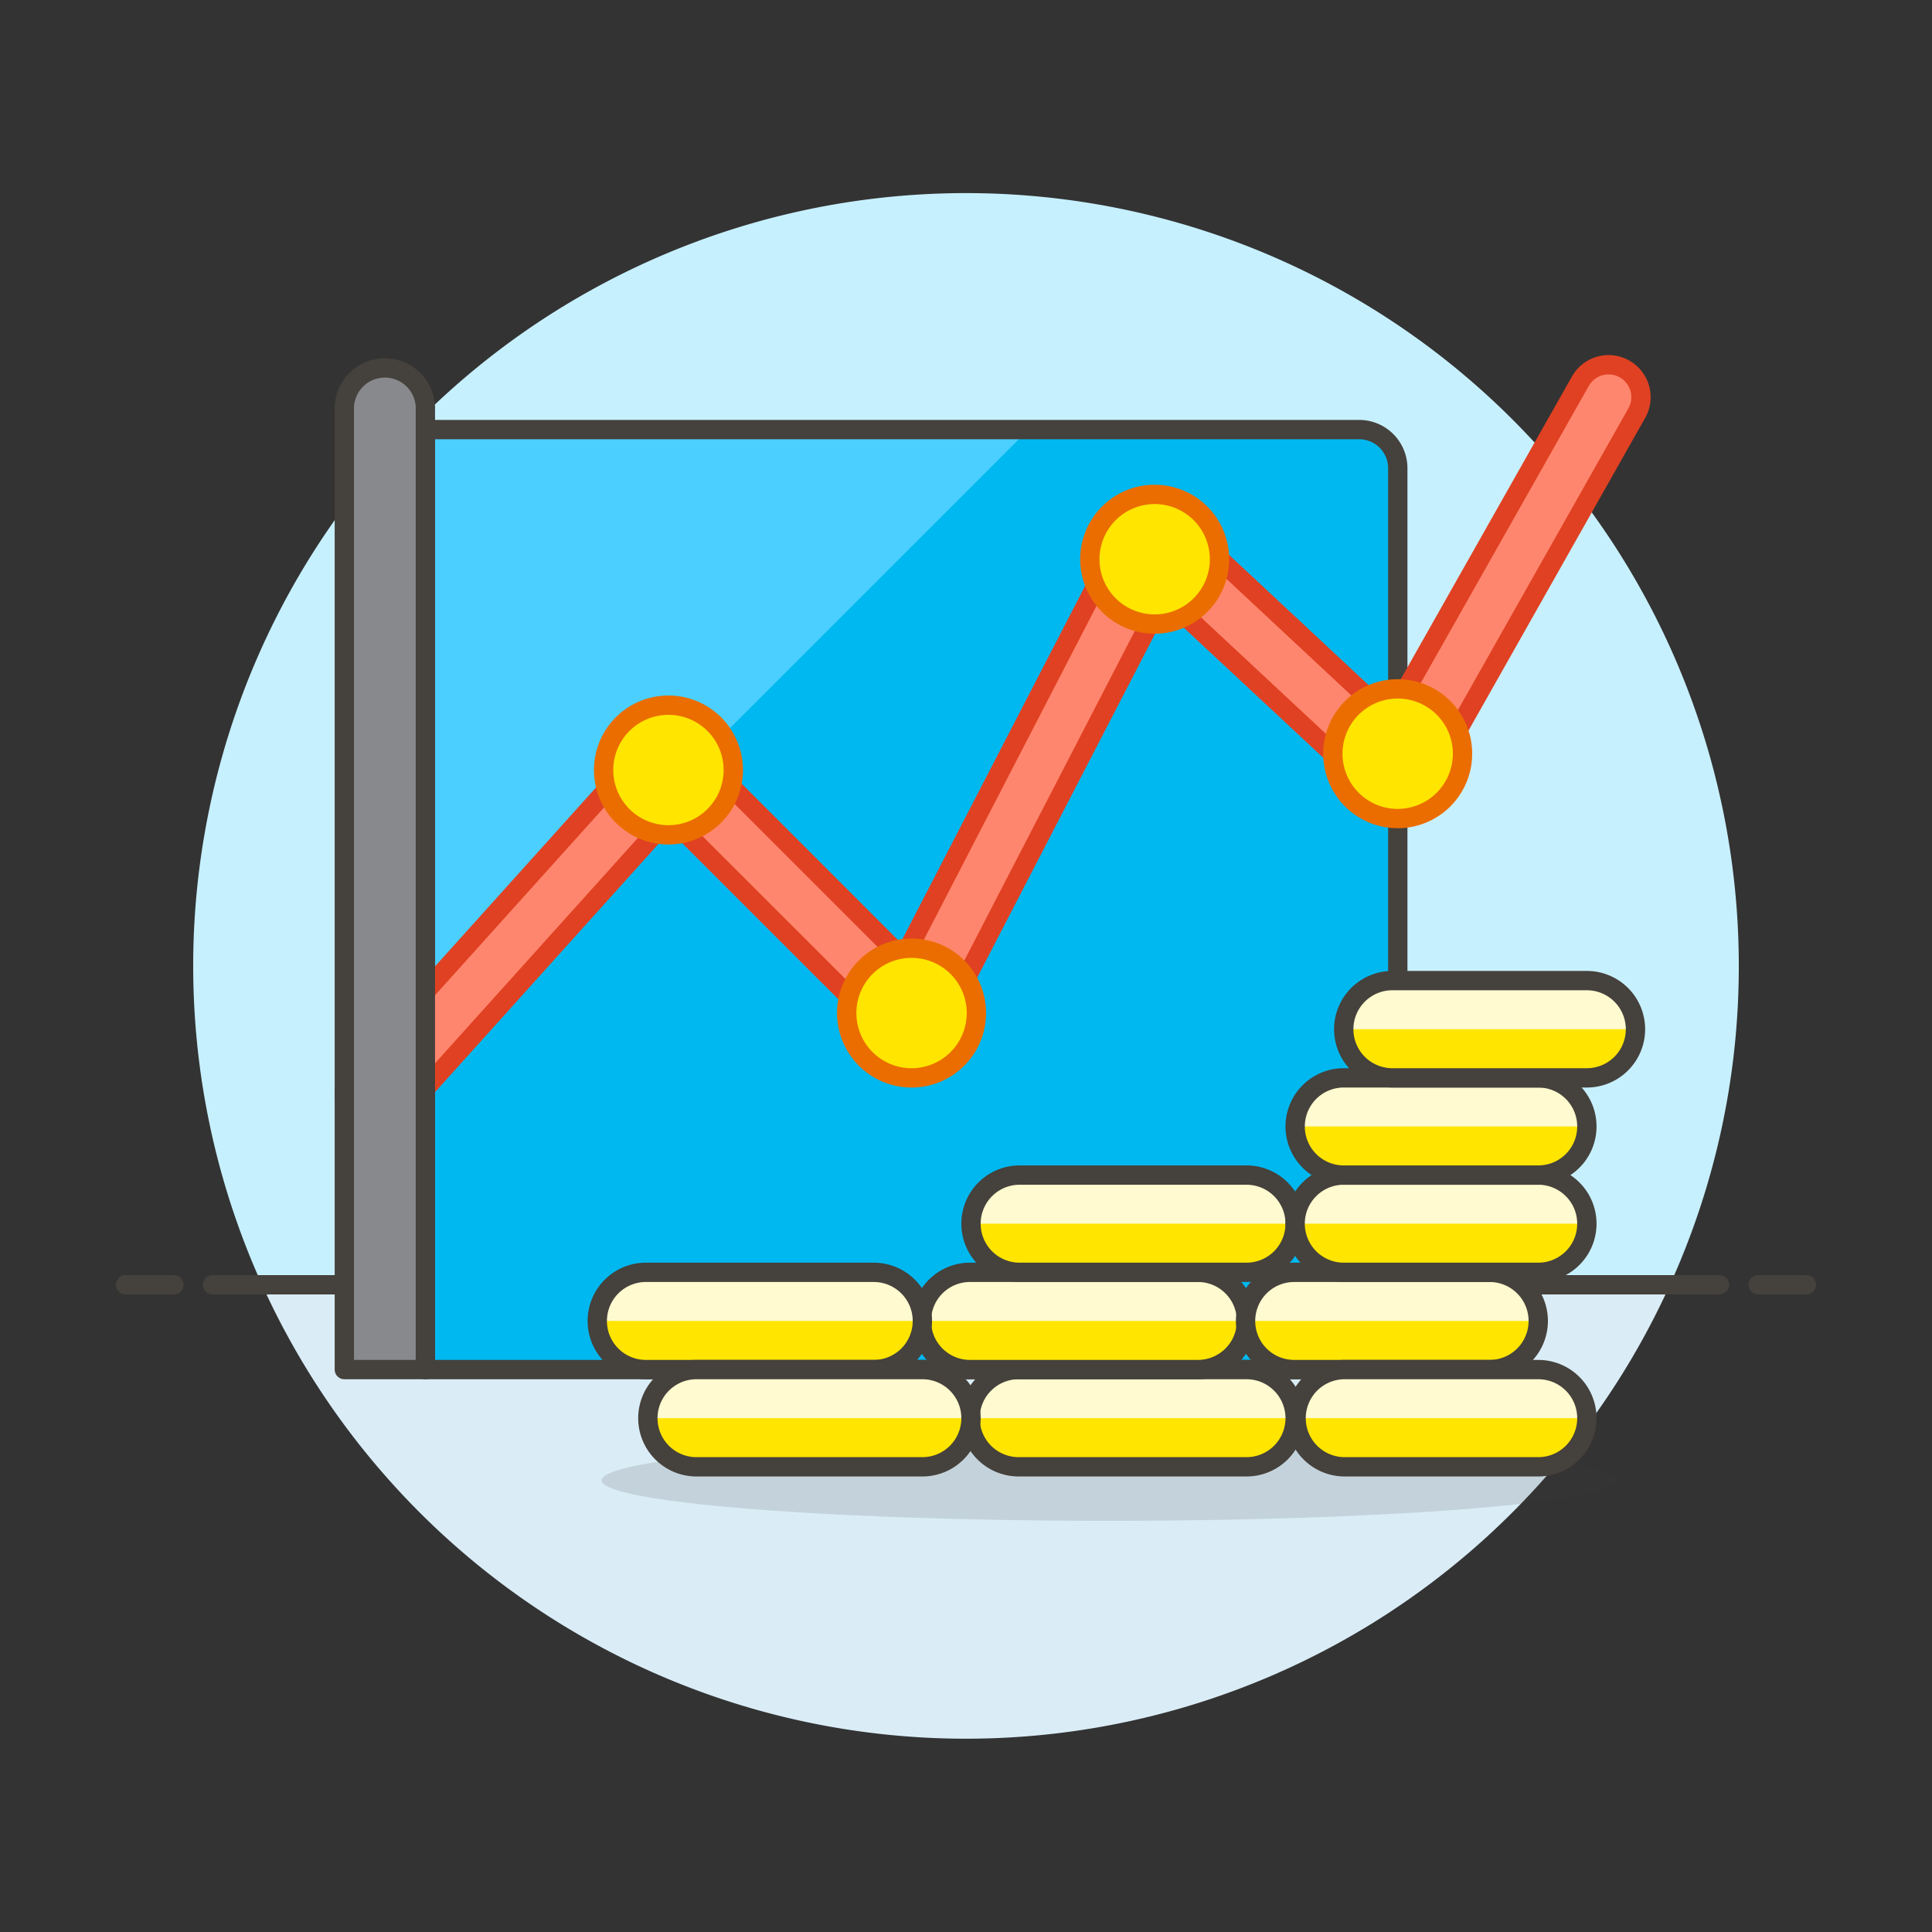 <svg xmlns="http://www.w3.org/2000/svg" viewBox="0 0 100 100"><rect x="0" y="0" width="100" height="100" fill="#333333" stroke="none"/><g class="nc-icon-wrapper"><defs/><path class="a" d="M90 50a40 40 0 1 0-76.436 16.5h72.872A39.829 39.829 0 0 0 90 50z" style="" fill="#c7f0ff"/><path class="b" d="M13.564 66.5a40 40 0 0 0 72.872 0z" style="" fill="#daedf7"/><path class="c" d="M11 66.5h78" fill="none" stroke="#45413c" stroke-linecap="round" stroke-linejoin="round"/><path class="c" d="M6.5 66.5H9" fill="none" stroke="#45413c" stroke-linecap="round" stroke-linejoin="round"/><path class="c" d="M91 66.5h2.5" fill="none" stroke="#45413c" stroke-linecap="round" stroke-linejoin="round"/><g><path class="d" d="M72.349 70.889H22.017V22.235h48.332a2 2 0 0 1 2 2z" style="" fill="#00b8f0"/><path class="e" d="M22.017 22.235v31.219l31.219-31.219H22.017z" style="" fill="#4acfff"/><path class="c" d="M72.349 70.889H22.017V22.235h48.332a2 2 0 0 1 2 2z" fill="none" stroke="#45413c" stroke-linecap="round" stroke-linejoin="round"/><ellipse class="f" cx="57.389" cy="76.621" rx="26.25" ry="2.097" fill="#45413c" opacity="0.15"/><path class="g" d="M67.037 73.405a2.517 2.517 0 0 0-2.518-2.516H52.776a2.517 2.517 0 1 0 0 5.033h11.743a2.518 2.518 0 0 0 2.518-2.517z" style="" fill="#ffe500"/><path class="h" d="M64.519 70.889H52.776a2.516 2.516 0 0 0-2.517 2.516h16.778a2.517 2.517 0 0 0-2.518-2.516z" style="" fill="#fffacf"/><path class="c" d="M67.037 73.405a2.517 2.517 0 0 0-2.518-2.516H52.776a2.517 2.517 0 1 0 0 5.033h11.743a2.518 2.518 0 0 0 2.518-2.517z" fill="none" stroke="#45413c" stroke-linecap="round" stroke-linejoin="round"/><path class="g" d="M64.519 68.373A2.516 2.516 0 0 0 62 65.856H50.259a2.517 2.517 0 1 0 0 5.033H62a2.516 2.516 0 0 0 2.519-2.516z" style="" fill="#ffe500"/><path class="h" d="M62 65.856H50.259a2.518 2.518 0 0 0-2.517 2.517h16.777A2.516 2.516 0 0 0 62 65.856z" style="" fill="#fffacf"/><path class="c" d="M64.519 68.373A2.516 2.516 0 0 0 62 65.856H50.259a2.517 2.517 0 1 0 0 5.033H62a2.516 2.516 0 0 0 2.519-2.516z" fill="none" stroke="#45413c" stroke-linecap="round" stroke-linejoin="round"/><path class="g" d="M47.742 68.373a2.517 2.517 0 0 0-2.517-2.517H33.482a2.517 2.517 0 1 0 0 5.033h11.743a2.517 2.517 0 0 0 2.517-2.516z" style="" fill="#ffe500"/><path class="h" d="M45.225 65.856H33.482a2.518 2.518 0 0 0-2.518 2.517h16.778a2.517 2.517 0 0 0-2.517-2.517z" style="" fill="#fffacf"/><path class="c" d="M47.742 68.373a2.517 2.517 0 0 0-2.517-2.517H33.482a2.517 2.517 0 1 0 0 5.033h11.743a2.517 2.517 0 0 0 2.517-2.516z" fill="none" stroke="#45413c" stroke-linecap="round" stroke-linejoin="round"/><path class="g" d="M50.259 73.405a2.516 2.516 0 0 0-2.517-2.516H36a2.517 2.517 0 0 0 0 5.033h11.742a2.517 2.517 0 0 0 2.517-2.517z" style="" fill="#ffe500"/><path class="h" d="M47.742 70.889H36a2.515 2.515 0 0 0-2.516 2.516h16.775a2.516 2.516 0 0 0-2.517-2.516z" style="" fill="#fffacf"/><path class="c" d="M50.259 73.405a2.516 2.516 0 0 0-2.517-2.516H36a2.517 2.517 0 0 0 0 5.033h11.742a2.517 2.517 0 0 0 2.517-2.517z" fill="none" stroke="#45413c" stroke-linecap="round" stroke-linejoin="round"/><path class="g" d="M67.037 63.339a2.518 2.518 0 0 0-2.518-2.517H52.776a2.517 2.517 0 0 0 0 5.034h11.743a2.519 2.519 0 0 0 2.518-2.517z" style="" fill="#ffe500"/><path class="h" d="M64.519 60.822H52.776a2.517 2.517 0 0 0-2.517 2.517h16.778a2.518 2.518 0 0 0-2.518-2.517z" style="" fill="#fffacf"/><path class="c" d="M67.037 63.339a2.518 2.518 0 0 0-2.518-2.517H52.776a2.517 2.517 0 0 0 0 5.034h11.743a2.519 2.519 0 0 0 2.518-2.517z" fill="none" stroke="#45413c" stroke-linecap="round" stroke-linejoin="round"/><path class="g" d="M79.62 68.373a2.518 2.518 0 0 0-2.52-2.517H67.037a2.517 2.517 0 1 0 0 5.033H77.1a2.518 2.518 0 0 0 2.52-2.516z" style="" fill="#ffe500"/><path class="h" d="M77.1 65.856H67.037a2.518 2.518 0 0 0-2.518 2.517h15.1a2.518 2.518 0 0 0-2.519-2.517z" style="" fill="#fffacf"/><path class="c" d="M79.62 68.373a2.518 2.518 0 0 0-2.52-2.517H67.037a2.517 2.517 0 1 0 0 5.033H77.1a2.518 2.518 0 0 0 2.52-2.516z" fill="none" stroke="#45413c" stroke-linecap="round" stroke-linejoin="round"/><g><path class="g" d="M82.136 73.405a2.515 2.515 0 0 0-2.516-2.516H69.553a2.517 2.517 0 0 0 0 5.033H79.62a2.516 2.516 0 0 0 2.516-2.517z" style="" fill="#ffe500"/><path class="h" d="M79.62 70.889H69.553a2.515 2.515 0 0 0-2.516 2.516h15.1a2.515 2.515 0 0 0-2.517-2.516z" style="" fill="#fffacf"/><path class="c" d="M82.136 73.405a2.515 2.515 0 0 0-2.516-2.516H69.553a2.517 2.517 0 0 0 0 5.033H79.62a2.516 2.516 0 0 0 2.516-2.517z" fill="none" stroke="#45413c" stroke-linecap="round" stroke-linejoin="round"/></g><g><path class="g" d="M82.136 63.339a2.516 2.516 0 0 0-2.516-2.517H69.553a2.517 2.517 0 0 0 0 5.034H79.62a2.517 2.517 0 0 0 2.516-2.517z" style="" fill="#ffe500"/><path class="h" d="M79.62 60.822H69.553a2.516 2.516 0 0 0-2.516 2.517h15.1a2.516 2.516 0 0 0-2.517-2.517z" style="" fill="#fffacf"/><path class="c" d="M82.136 63.339a2.516 2.516 0 0 0-2.516-2.517H69.553a2.517 2.517 0 0 0 0 5.034H79.62a2.517 2.517 0 0 0 2.516-2.517z" fill="none" stroke="#45413c" stroke-linecap="round" stroke-linejoin="round"/></g><g><path class="g" d="M82.136 58.306a2.515 2.515 0 0 0-2.516-2.516H69.553a2.516 2.516 0 1 0 0 5.032H79.62a2.515 2.515 0 0 0 2.516-2.516z" style="" fill="#ffe500"/><path class="h" d="M79.62 55.79H69.553a2.515 2.515 0 0 0-2.516 2.516h15.1a2.515 2.515 0 0 0-2.517-2.516z" style="" fill="#fffacf"/><path class="c" d="M82.136 58.306a2.515 2.515 0 0 0-2.516-2.516H69.553a2.516 2.516 0 1 0 0 5.032H79.62a2.515 2.515 0 0 0 2.516-2.516z" fill="none" stroke="#45413c" stroke-linecap="round" stroke-linejoin="round"/></g><g><path class="g" d="M84.652 53.273a2.516 2.516 0 0 0-2.516-2.517H72.069a2.517 2.517 0 0 0 0 5.034h10.067a2.517 2.517 0 0 0 2.516-2.517z" style="" fill="#ffe500"/><path class="h" d="M82.136 50.756H72.069a2.516 2.516 0 0 0-2.516 2.517h15.1a2.516 2.516 0 0 0-2.517-2.517z" style="" fill="#fffacf"/><path class="c" d="M84.652 53.273a2.516 2.516 0 0 0-2.516-2.517H72.069a2.517 2.517 0 0 0 0 5.034h10.067a2.517 2.517 0 0 0 2.516-2.517z" fill="none" stroke="#45413c" stroke-linecap="round" stroke-linejoin="round"/></g><path class="i" d="M19.5 58.306a1.679 1.679 0 0 1-1.248-2.8l15.1-16.778a1.676 1.676 0 0 1 2.433-.063l10.961 10.962 11.529-22.291a1.681 1.681 0 0 1 2.637-.456l11.024 10.29L81.8 19.731a1.677 1.677 0 1 1 2.919 1.652l-10.9 19.294a1.677 1.677 0 0 1-2.605.4L60.239 30.843 48.674 53.2a1.676 1.676 0 0 1-2.674.42L34.664 42.288 20.747 57.75a1.666 1.666 0 0 1-1.247.556z" stroke-linejoin="round" fill="#ff866e" stroke="#e04122"/><path class="j" d="M22.017 21.256a2.1 2.1 0 1 0-4.194 0v49.633h4.194z" stroke="#45413c" stroke-linecap="round" stroke-linejoin="round" fill="#87898c"/><path class="k" d="M63.121 28.946a3.356 3.356 0 1 1-3.355-3.356 3.355 3.355 0 0 1 3.355 3.356z" stroke-linejoin="round" fill="#ffe500" stroke="#eb6d00"/><path class="k" d="M75.7 39.012a3.356 3.356 0 1 1-3.355-3.356 3.355 3.355 0 0 1 3.355 3.356z" stroke-linejoin="round" fill="#ffe500" stroke="#eb6d00"/><path class="k" d="M50.538 52.434a3.356 3.356 0 1 1-3.355-3.355 3.355 3.355 0 0 1 3.355 3.355z" stroke-linejoin="round" fill="#ffe500" stroke="#eb6d00"/><path class="k" d="M37.955 39.851A3.356 3.356 0 1 1 34.6 36.5a3.355 3.355 0 0 1 3.355 3.351z" stroke-linejoin="round" fill="#ffe500" stroke="#eb6d00"/></g></g></svg>